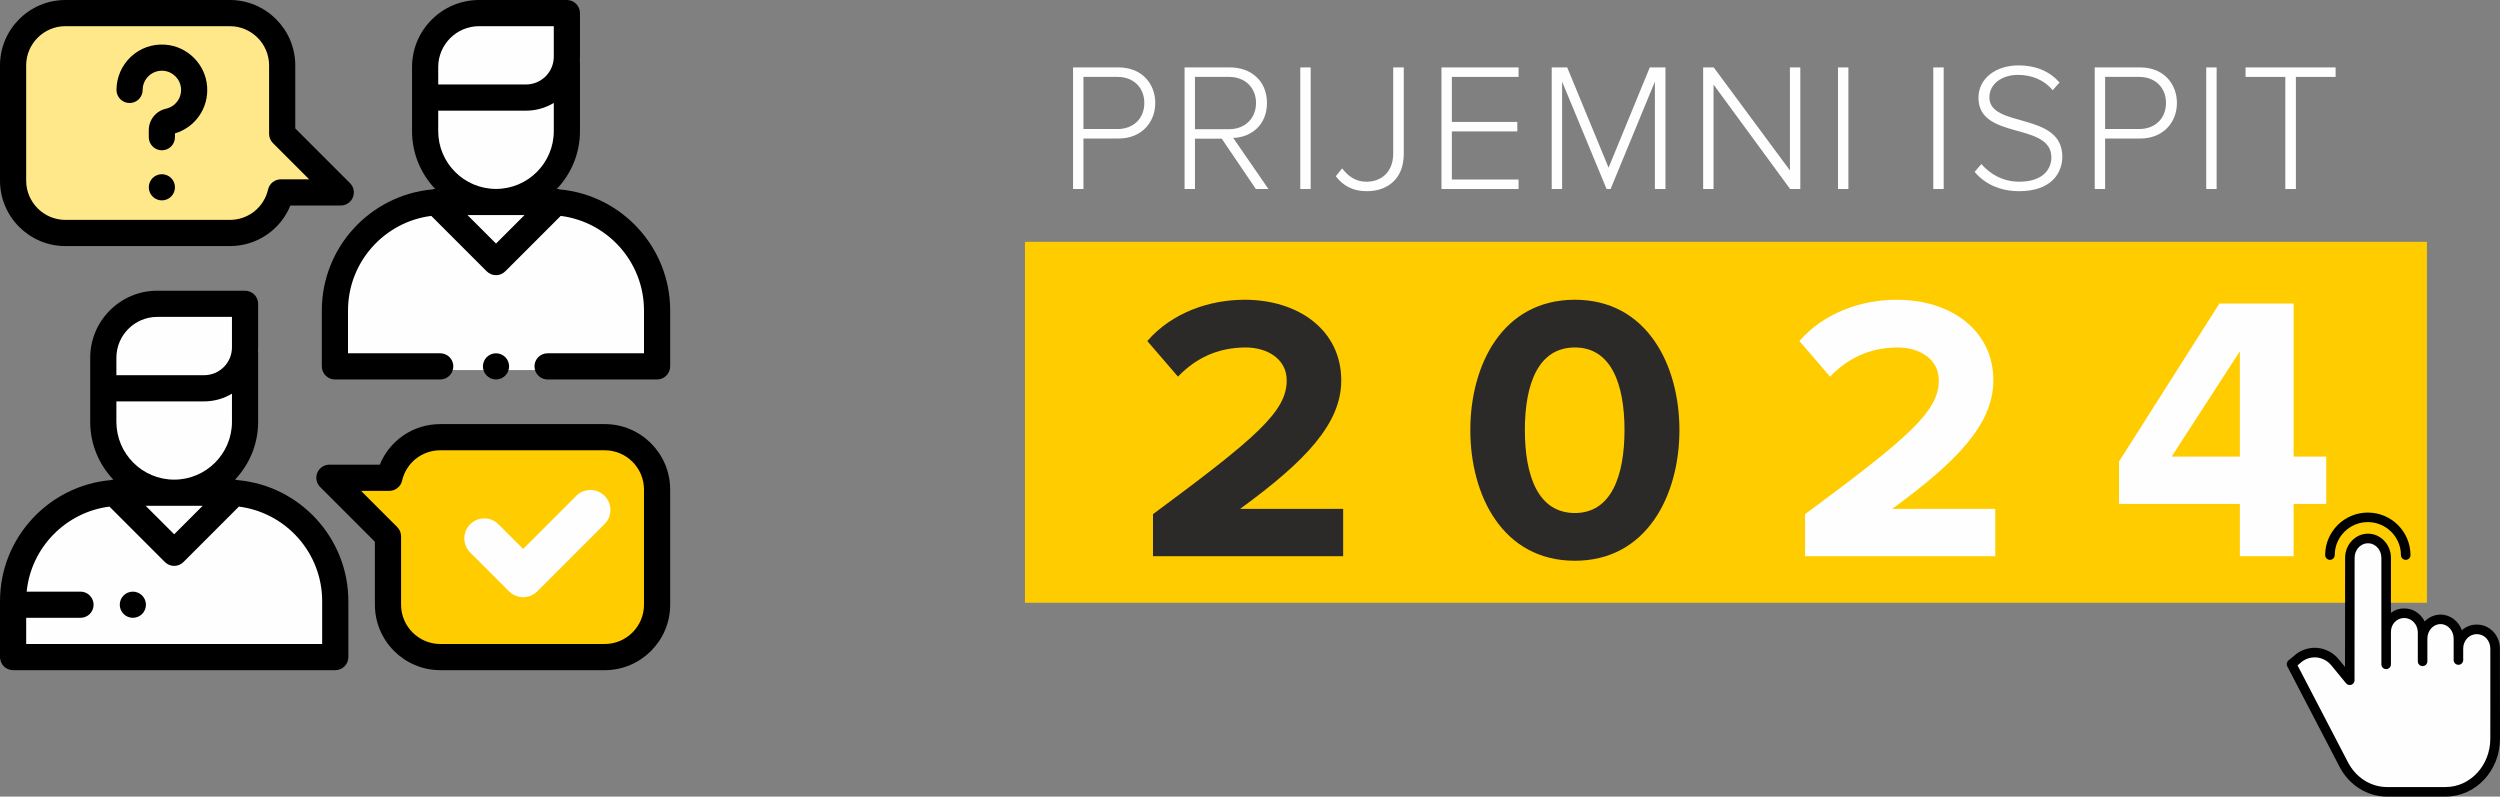 <?xml version="1.0" encoding="UTF-8"?>
<!DOCTYPE svg PUBLIC "-//W3C//DTD SVG 1.1//EN" "http://www.w3.org/Graphics/SVG/1.1/DTD/svg11.dtd">
<!-- Creator: CorelDRAW 2019 (64-Bit) -->
<svg xmlns="http://www.w3.org/2000/svg" xml:space="preserve" width="174.978mm" height="55.755mm" version="1.1" style="shape-rendering:geometricPrecision; text-rendering:geometricPrecision; image-rendering:optimizeQuality; fill-rule:evenodd; clip-rule:evenodd"
viewBox="0 0 12538.69 3995.32"
 xmlns:xlink="http://www.w3.org/1999/xlink"
 xmlns:xodm="http://www.corel.com/coreldraw/odm/2003">
 <rect x="0" y="0" width="12538.69" height="3995.32" fill="#808080" stroke="none"/>
 <defs>
  <style type="text/css">
   <![CDATA[
    .fil6 {fill:#FEFEFE}
    .fil0 {fill:#FEFEFE}
    .fil3 {fill:black}
    .fil1 {fill:#FFCC00}
    .fil2 {fill:#FFE88A}
    .fil4 {fill:#FEFEFE;fill-rule:nonzero}
    .fil5 {fill:#2B2A29;fill-rule:nonzero}
   ]]>
  </style>
 </defs>
 <g id="Layer_x0020_1">
  <polygon class="fil0" points="2861.87,502.58 2845.08,74.71 2310.94,74.71 2145.95,245.3 2162.72,804.61 2274.59,1003.17 1950.19,1067.49 1746.04,1307.99 1678.92,1693.91 1687.31,1856.11 3295.33,1856.11 3289.74,1472.98 3155.5,1190.53 2934.58,1050.71 2722.04,980.79 2775.17,854.95 "/>
  <polygon class="fil0" points="1248.49,1930.64 1231.71,1502.76 697.57,1502.76 532.57,1673.35 549.35,2232.66 661.21,2431.22 336.82,2495.54 132.66,2736.04 65.55,3121.97 73.94,3284.16 1681.95,3284.16 1676.36,2901.04 1542.13,2618.59 1321.2,2478.76 1108.66,2408.84 1161.8,2283 "/>
  <polygon class="fil1" points="2160.21,3295.42 3126.51,3286.54 3301.39,3084.98 3292.5,2361.73 3132.44,2204.63 2166.13,2189.81 1943.82,2385.44 1674.09,2385.44 1958.65,2696.67 1958.65,3093.87 "/>
  <polygon class="fil2" points="1212.55,60.85 246.25,69.73 71.36,271.29 80.26,994.54 240.32,1151.64 1206.62,1166.46 1428.93,970.83 1698.66,970.83 1414.11,659.59 1414.11,262.4 "/>
  <path class="fil3" d="M1192.97 2408.1c-4.74,-1.35 -9.6,-2.11 -14.49,-2.38 71.91,-75.58 116.19,-177.68 116.19,-289.99l0 -345.39c0,-3.16 -0.3,-6.24 -0.73,-9.27 0.44,-6.23 0.73,-12.51 0.73,-18.85l0 -218.52c0,-36.26 -29.39,-65.65 -65.65,-65.65l-440.33 0c-185.43,0 -336.27,150.86 -336.27,336.27l0 321.41c0,112.31 44.28,214.42 116.19,289.99 -4.88,0.27 -9.74,1.02 -14.48,2.38 -310.24,28.09 -554.14,289.58 -554.14,607l0 280.48c0,36.25 29.39,65.65 65.65,65.65l1615.8 0c36.26,0 65.65,-29.39 65.65,-65.65l0 -280.48c0,-317.43 -243.9,-578.91 -554.13,-607zm-609.25 -530.53l0 -83.25c0,-113.03 91.96,-204.98 204.98,-204.98l374.67 0 0 152.87c0,76.96 -62.61,139.57 -139.57,139.57l-440.08 0 0 -4.21zm0 135.51l440.08 0c51.03,0 98.78,-14.2 139.57,-38.82l0 141.47c0,159.81 -130.02,289.82 -289.82,289.82 -159.81,0 -289.83,-130.02 -289.83,-289.82l0 -102.64zm432.72 523.77l-142.89 142.89 -142.89 -142.89 285.77 0zm599.37 693.08l0 0 -1484.51 0 0 -131.29 272.44 -0.01c36.26,0 65.65,-29.39 65.65,-65.65 0,-36.26 -29.39,-65.65 -65.65,-65.65l-270.04 0c22.05,-221.35 195.67,-398.6 415.26,-426.52l278.18 278.18c12.31,12.3 29.01,19.23 46.42,19.23 17.41,0 34.11,-6.92 46.42,-19.23l278.17 -278.18c235.18,29.89 417.66,231.11 417.66,474.29l0 214.82z"/>
  <path class="fil3" d="M2807.11 950.06c-4.74,-1.35 -9.61,-2.11 -14.5,-2.37 71.91,-75.59 116.19,-177.68 116.19,-290l0 -345.39c0,-3.16 -0.31,-6.24 -0.73,-9.27 0.43,-6.23 0.73,-12.51 0.73,-18.85l0 -218.52c0,-36.25 -29.39,-65.65 -65.65,-65.65l-440.33 0c-185.42,0 -336.27,150.86 -336.27,336.27l0 321.4c0,112.32 44.28,214.42 116.19,290 -4.89,0.26 -9.77,1.02 -14.51,2.37 -310.22,28.1 -554.11,289.59 -554.11,607l0 280.47c0,36.26 29.39,65.65 65.65,65.65l528.21 0c36.26,0 65.65,-29.39 65.65,-65.65 0,-36.25 -29.39,-65.65 -65.65,-65.65l-462.56 0 0 -214.82c0,-243.17 182.47,-444.39 417.65,-474.28l278.17 278.17c12.82,12.83 29.62,19.23 46.42,19.23 16.8,0 33.61,-6.41 46.42,-19.23l278.18 -278.17c235.19,29.9 417.66,231.11 417.66,474.28l0 214.82 -483.62 0c-36.26,0 -65.65,29.39 -65.65,65.65 0,36.26 29.39,65.65 65.65,65.65l549.27 0c36.25,0 65.65,-29.39 65.65,-65.65l0 -280.47c0,-317.41 -243.89,-578.9 -554.11,-607zm-319.43 271.64l-142.89 -142.88 285.77 0 -142.89 142.88zm289.83 -564.02c0,159.81 -130.02,289.83 -289.83,289.83 -159.81,0 -289.82,-130.01 -289.82,-289.82l0 -102.64 440.08 0c51.02,0 98.78,-14.2 139.57,-38.82l0 141.46zm0 -373.51c0,76.96 -62.62,139.57 -139.57,139.57l-440.08 0 0 -4.21 0 -83.26c0,-113.02 91.95,-204.97 204.97,-204.97l374.68 0 0 152.87z"/>
  <path class="fil3" d="M2534.12 1791.1c-12.21,-12.21 -29.15,-19.24 -46.41,-19.24 -17.33,0 -34.2,7.03 -46.41,19.24 -12.28,12.21 -19.23,29.14 -19.23,46.41 0,17.33 6.96,34.2 19.23,46.41 12.21,12.28 29.08,19.23 46.41,19.23 17.26,0 34.2,-6.96 46.41,-19.23 12.21,-12.21 19.23,-29.09 19.23,-46.41 0,-17.27 -7.02,-34.2 -19.23,-46.41z"/>
  <path class="fil3" d="M1755.49 918.62l-274.55 -274.55 0 -315.82c0,-180.99 -147.25,-328.25 -328.25,-328.25l-824.44 0c-180.99,0 -328.25,147.25 -328.25,328.25l0 577.71c0,180.99 147.25,328.25 328.25,328.25l824.44 0c135.72,0 254.07,-81.45 303.73,-203.52l252.65 0c26.54,0 50.49,-15.99 60.65,-40.52 10.16,-24.53 4.54,-52.77 -14.22,-71.54zm-346.96 -19.23c-30.59,0 -57.13,21.12 -63.98,50.93 -20.67,89.84 -99.56,152.58 -191.86,152.58l-824.44 0c-108.6,0 -196.95,-88.35 -196.95,-196.95l0 -577.71c0,-108.6 88.35,-196.95 196.95,-196.95l824.44 0c108.6,0 196.95,88.35 196.95,196.95l0 343.01c0,17.41 6.92,34.11 19.23,46.42l181.71 181.71 -142.04 0z"/>
  <path class="fil3" d="M3032.98 2127.02l-824.44 0c-135.72,0 -254.07,81.45 -303.73,203.52l-252.65 0c-26.55,0 -50.49,15.99 -60.65,40.52 -10.16,24.53 -4.54,52.77 14.22,71.54l274.55 274.55 0 315.82c0,180.99 147.25,328.25 328.25,328.25l824.44 0c180.99,0 328.25,-147.25 328.25,-328.25l0 -577.71c0,-180.99 -147.25,-328.25 -328.25,-328.25zm196.95 905.96c0,108.6 -88.35,196.95 -196.95,196.95l-824.44 0c-108.6,0 -196.95,-88.35 -196.95,-196.95l0 -343.01c0,-17.41 -6.92,-34.11 -19.23,-46.42l-181.71 -181.71 142.04 0c30.59,0 57.13,-21.12 63.98,-50.93 20.67,-89.84 99.56,-152.58 191.86,-152.58l824.44 0c108.6,0 196.95,88.35 196.95,196.95l0 577.71z"/>
  <path class="fil0" d="M3032.11 2486.78c-39.13,-39.14 -102.61,-39.14 -141.75,0l-266.47 266.47 -123.9 -123.9c-39.15,-39.15 -102.61,-39.15 -141.77,0 -39.14,39.14 -39.14,102.61 0,141.77l194.78 194.78c19.58,19.58 45.23,29.36 70.88,29.36 25.65,0 51.31,-9.78 70.88,-29.36l337.35 -337.35c39.14,-39.14 39.14,-102.61 0,-141.77z"/>
  <path class="fil3" d="M1038.91 435.05c-7.75,-112.57 -98.49,-203.31 -211.06,-211.07 -63.83,-4.39 -124.68,17.14 -171.29,60.65 -45.96,42.9 -72.32,103.56 -72.32,166.41 0.01,36.27 29.39,65.65 65.65,65.65 36.26,0 65.65,-29.39 65.65,-65.65 0,-26.99 10.87,-52 30.62,-70.43 19.71,-18.41 45.55,-27.55 72.67,-25.65 47.52,3.27 85.83,41.58 89.11,89.11 3.31,48.05 -28.18,90.51 -74.9,100.96 -51.13,11.44 -86.83,55.89 -86.83,108.09l0 35.03c0,36.26 29.39,65.65 65.65,65.65 36.26,0 65.65,-29.39 65.65,-65.65l0 -19.1c101.72,-30.34 168.84,-126.23 161.41,-234z"/>
  <path class="fil3" d="M858.3 892.96c-12.21,-12.21 -29.15,-19.23 -46.41,-19.23 -17.33,0 -34.2,7.02 -46.41,19.23 -12.28,12.21 -19.24,29.15 -19.24,46.41 0,17.26 6.96,34.2 19.24,46.41 12.21,12.21 29.08,19.23 46.41,19.23 17.26,0 34.2,-7.02 46.41,-19.23 12.21,-12.21 19.23,-29.15 19.23,-46.41 0,-17.26 -7.02,-34.2 -19.23,-46.41z"/>
  <path class="fil3" d="M712.75 2986.57c-12.21,-12.21 -29.15,-19.23 -46.41,-19.23 -17.27,0 -34.2,7.02 -46.41,19.23 -12.21,12.21 -19.23,29.15 -19.23,46.41 0,17.27 7.02,34.2 19.23,46.41 12.21,12.21 29.14,19.23 46.41,19.23 17.26,0 34.2,-7.02 46.41,-19.23 12.21,-12.21 19.23,-29.14 19.23,-46.41 0,-17.26 -7.02,-34.2 -19.23,-46.41z"/>
  <rect class="fil1" x="5140.62" y="1212.86" width="7031.49" height="1810.24"/>
  <path class="fil4" d="M5433.99 947.92l0 -253.24 176.44 0c116.11,0 183.76,-82.28 183.76,-178.27 0,-95.99 -66.74,-178.28 -183.76,-178.28l-228.55 0 0 609.79 52.11 0zm170.96 -300.78l-170.96 0 0 -261.47 170.96 0c80.45,0 134.39,53.94 134.39,130.73 0,76.8 -53.94,130.73 -134.39,130.73z"/>
  <path id="1" class="fil4" d="M6361.74 947.92l-176.44 -255.99c90.51,-3.65 169.14,-64.91 169.14,-175.53 0,-111.54 -80.45,-178.28 -185.59,-178.28l-227.64 0 0 609.79 52.11 0 0 -252.32 134.4 0 170.96 252.32 63.08 0zm-197.47 -299.87l-170.96 0 0 -262.38 170.96 0c80.45,0 135.31,53.94 135.31,130.73 0,76.8 -54.85,131.64 -135.31,131.64z"/>
  <polygon id="2" class="fil4" points="6573.65,947.92 6573.65,338.13 6521.54,338.13 6521.54,947.92 "/>
  <path id="3" class="fil4" d="M6855.95 958.89c101.48,0 184.68,-60.34 184.68,-187.42l0 -433.35 -53.03 0 0 433.35c0,82.28 -51.19,139.88 -134.39,139.88 -57.6,0 -94.17,-31.09 -121.6,-66.74l-32 39.31c40.23,52.11 90.51,74.97 156.33,74.97z"/>
  <polygon id="4" class="fil4" points="7616.4,947.92 7616.4,900.38 7281.79,900.38 7281.79,659.02 7610,659.02 7610,611.48 7281.79,611.48 7281.79,385.67 7616.4,385.67 7616.4,338.13 7229.68,338.13 7229.68,947.92 "/>
  <polygon id="5" class="fil4" points="8353.08,947.92 8353.08,338.13 8274.45,338.13 8067.83,840.96 7860.31,338.13 7782.6,338.13 7782.6,947.92 7834.71,947.92 7834.71,409.44 8057.78,947.92 8077.89,947.92 8300.05,409.44 8300.05,947.92 "/>
  <polygon id="6" class="fil4" points="9029.41,947.92 9029.41,338.13 8977.3,338.13 8977.3,854.67 8595.15,338.13 8542.13,338.13 8542.13,947.92 8594.24,947.92 8594.24,424.07 8978.21,947.92 "/>
  <polygon id="7" class="fil4" points="9270.57,947.92 9270.57,338.13 9218.46,338.13 9218.46,947.92 "/>
  <polygon id="8" class="fil4" points="9748.52,947.92 9748.52,338.13 9696.41,338.13 9696.41,947.92 "/>
  <path id="9" class="fil4" d="M10126.82 958.89c164.56,0 216.67,-94.17 216.67,-172.79 0,-227.64 -365.69,-141.7 -365.69,-298.03 0,-65.83 61.25,-112.45 142.61,-112.45 68.57,0 130.74,23.77 174.62,76.8l34.74 -38.39c-47.54,-53.94 -115.19,-85.94 -206.61,-85.94 -110.62,0 -200.21,63.08 -200.21,162.74 0,213.01 365.69,119.76 365.69,298.94 0,52.12 -35.65,121.6 -160.9,121.6 -86.85,0 -150.85,-42.97 -190.16,-88.68l-33.82 39.31c46.62,56.68 122.51,96.91 223.07,96.91z"/>
  <path id="10" class="fil4" d="M10558.14 947.92l0 -253.24 176.44 0c116.11,0 183.76,-82.28 183.76,-178.27 0,-95.99 -66.74,-178.28 -183.76,-178.28l-228.55 0 0 609.79 52.11 0zm170.96 -300.78l-170.96 0 0 -261.47 170.96 0c80.45,0 134.39,53.94 134.39,130.73 0,76.8 -53.94,130.73 -134.39,130.73z"/>
  <polygon id="11" class="fil4" points="11117.46,947.92 11117.46,338.13 11065.35,338.13 11065.35,947.92 "/>
  <polygon id="12" class="fil4" points="11514.96,947.92 11514.96,385.67 11714.26,385.67 11714.26,338.13 11262.63,338.13 11262.63,385.67 11461.94,385.67 11461.94,947.92 "/>
  <path class="fil5" d="M6736.54 2789.61l0 -237.5 -516.79 0c328.69,-239.39 507.29,-427.49 507.29,-644.08 0,-252.7 -214.7,-404.69 -484.49,-404.69 -176.7,0 -364.79,64.59 -488.29,207.09l153.89 178.59c85.5,-89.29 195.69,-146.3 340.09,-146.3 104.5,0 205.19,55.1 205.19,165.3 0,155.79 -151.99,286.89 -670.68,670.68l0 210.9 953.77 0z"/>
  <path id="1" class="fil5" d="M7898.75 2812.42c360.99,0 524.39,-328.7 524.39,-655.49 0,-326.79 -163.4,-653.58 -524.39,-653.58 -362.89,0 -524.39,326.79 -524.39,653.58 0,326.79 161.5,655.49 524.39,655.49zm0 -239.4c-182.4,0 -250.8,-182.4 -250.8,-416.09 0,-233.69 68.4,-414.19 250.8,-414.19 180.49,0 248.89,180.5 248.89,414.19 0,233.69 -68.4,416.09 -248.89,416.09z"/>
  <path id="2" class="fil4" d="M10007.13 2789.61l0 -237.5 -516.79 0c328.69,-239.39 507.29,-427.49 507.29,-644.08 0,-252.7 -214.7,-404.69 -484.49,-404.69 -176.7,0 -364.79,64.59 -488.29,207.09l153.89 178.59c85.5,-89.29 195.69,-146.3 340.09,-146.3 104.5,0 205.19,55.1 205.19,165.3 0,155.79 -151.99,286.89 -670.68,670.68l0 210.9 953.77 0z"/>
  <path id="3" class="fil4" d="M11503.74 2789.61l0 -262.19 163.4 0 0 -237.5 -163.4 0 0 -767.58 -372.39 0 -503.49 792.28 0 212.8 606.09 0 0 262.19 269.79 0zm-269.79 -499.69l-342 0 342 -528.19 0 528.19z"/>
  <g id="_2397193798800">
   <polygon class="fil6" points="11907.16,2702.43 11846,2702.43 11792.49,2753.4 11792.49,3403.18 11667.62,3291.06 11568.25,3278.32 11494.35,3331.83 11787.39,3889.88 11914.8,3968.88 12307.22,3968.88 12419.34,3912.82 12511.07,3762.47 12511.07,3235 12465.2,3163.65 12378.57,3161.11 12353.09,3194.23 12299.57,3122.88 12207.84,3115.24 12167.07,3143.26 12082.98,3084.66 11965.76,3102.5 11965.76,2768.68 "/>
   <path class="fil3" d="M12423.58 3132.59l-2 0c-27.32,-0.15 -53.72,9.89 -74.04,28.15 -16.45,-45.52 -58.27,-78.26 -107.23,-78.26 -30.02,0.21 -58.69,12.53 -79.48,34.2 -19.12,-38.71 -57.48,-64.97 -101.58,-64.97l-2.13 0c-23.63,-0.37 -46.7,7.32 -65.4,21.78l0 -275.95c0,-66.69 -51.92,-120.94 -115.07,-120.94 -63.09,0 -114.73,54.22 -114.77,120.85l-0.53 547.51 -30.99 -37.64c-27.17,-33.82 -67.17,-54.83 -110.43,-58 -42.39,-2.9 -84.08,11.84 -115.2,40.77l-26.97 22.34c-8.69,7.21 -11.17,19.5 -5.96,29.51l262.12 503.85c47.93,92.07 139.12,149.52 237.98,149.52l295.4 0.01 0 -0.26c149.78,0 271.21,-129.97 271.37,-289.55 0.06,-71.4 -0.21,-124.62 -0.16,-167.75 0.15,-115.4 0.04,-157.98 -0.26,-285.11 -0.15,-66.53 -51.69,-120.06 -114.68,-120.06l0 0zm66.65 405.01c-0.04,43.15 -0.11,96.57 -0.19,167.97 -0.13,133.2 -100.67,241.8 -224.13,241.8l-293.99 0c-80.93,0 -155.83,-47.56 -195.46,-123.72l-253.21 -486.55 12.5 -10.43c0.32,-0.26 0.62,-0.57 0.92,-0.83 21.5,-20.24 50.43,-30.63 79.88,-28.69 30.1,2.31 57.89,17.03 76.71,40.62l73.36 89.26c6.41,7.83 17.06,10.77 26.59,7.36 9.52,-3.4 15.89,-12.43 15.89,-22.54l0.43 -614.36c0.02,-40.23 30.45,-72.96 67.14,-72.96 36.7,0 67.12,32.76 67.12,73.02l0 370.42c0,1.29 -0.06,2.59 -0.06,3.9 0,0.57 0.06,1.13 0.06,1.68l0 158.38c0,13.24 10.73,23.96 23.96,23.96 13.24,0 23.97,-10.73 23.97,-23.96l0 -163.15c0,-38.81 29.65,-69.14 65.4,-69.14l2.13 0c36.72,0 67.27,32 67.27,72.25l0 144.92c0,13.24 10.73,23.96 23.96,23.96 13.24,0 23.96,-10.73 23.96,-23.96l0 -113.7c0,-40.26 29.09,-73.01 66.01,-73.01 36.7,0 65.8,32.73 65.8,73.01l0 107.27c0,13.24 10.73,23.96 23.96,23.96 13.24,0 23.96,-10.73 23.96,-23.96l0 -58.09c0,-40.26 30.68,-71.77 67.4,-71.77l2 0c36.62,0 66.48,32.05 66.57,72.18 0.29,127.04 0.24,169.58 0.08,284.89zm0 0z"/>
   <path class="fil3" d="M11685.75 2807.89c13.24,0 23.96,-10.73 23.96,-23.96 0.39,-91.44 74.63,-165.37 166.07,-165.37 91.44,0 165.67,73.92 166.06,165.37 0,13.24 10.73,23.96 23.96,23.96 13.24,0 23.97,-10.73 23.97,-23.96 -0.44,-117.88 -96.12,-213.2 -213.99,-213.2 -117.87,0 -213.55,95.32 -214,213.2 0,13.24 10.73,23.96 23.97,23.96l0 0zm0 0z"/>
  </g>
 </g>
</svg>
